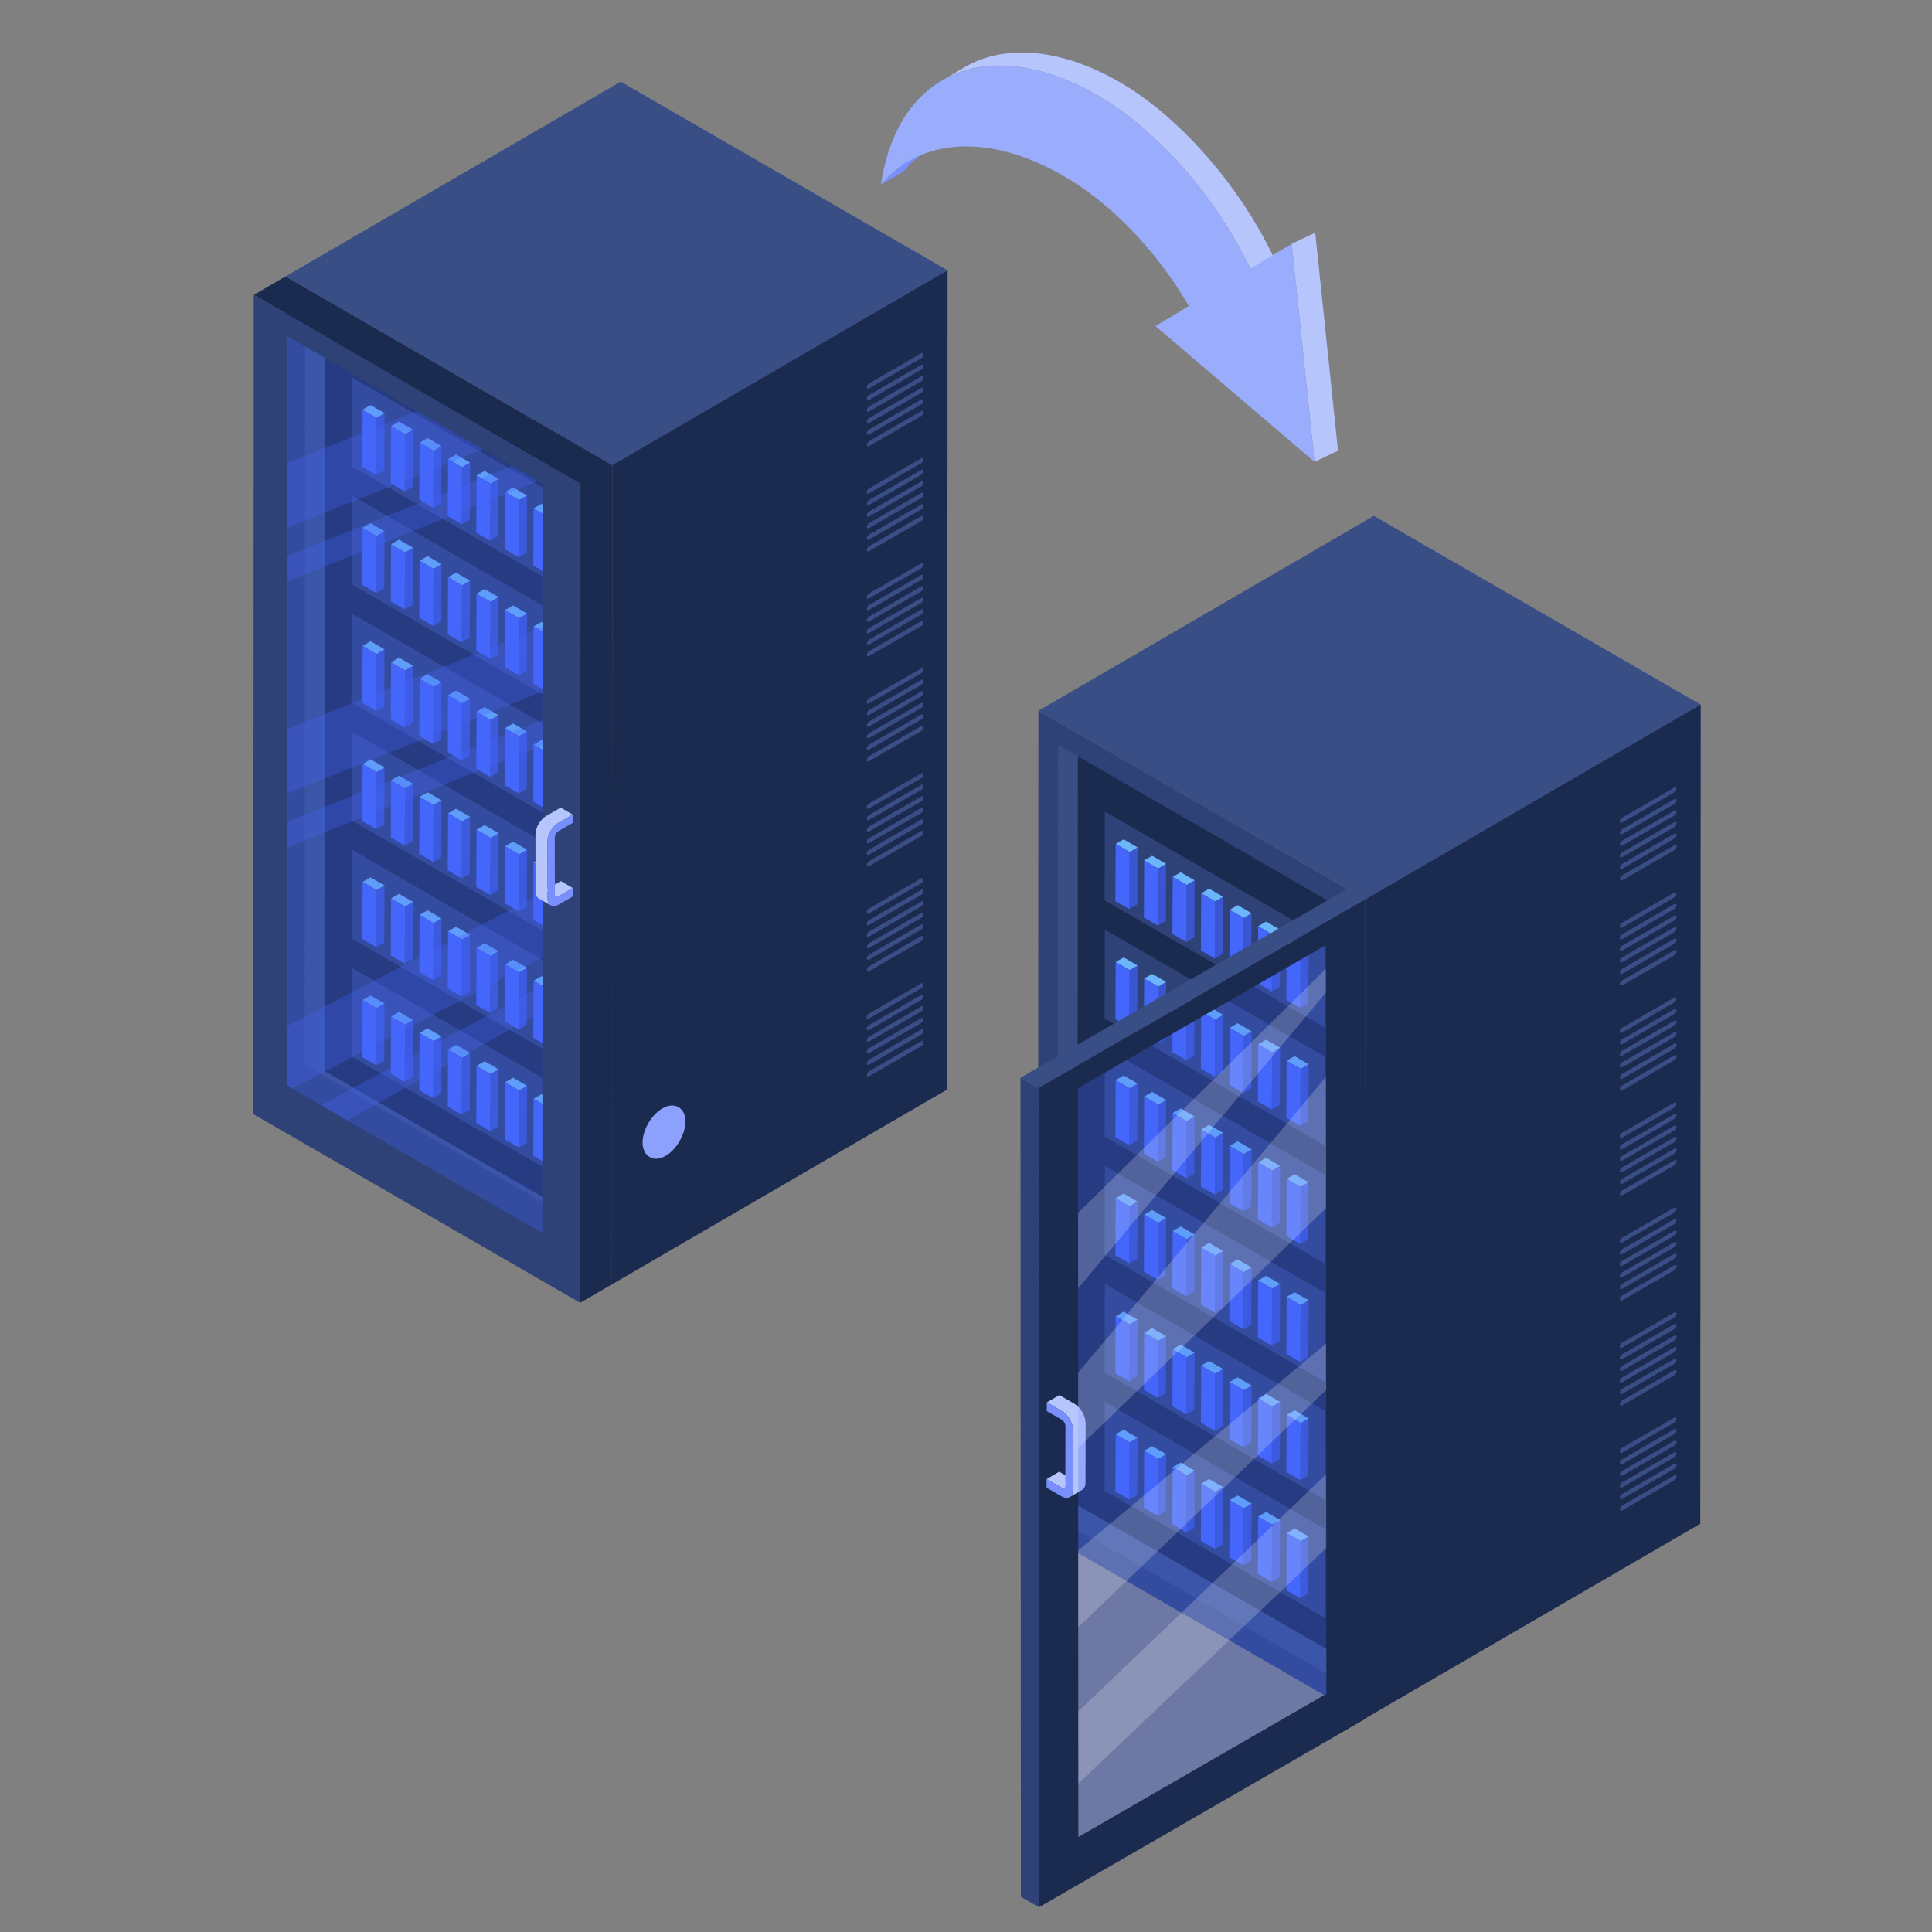 <?xml version="1.0" ?><svg id="Layer_1" style="enable-background:new 0 0 50 50;" version="1.1" viewBox="0 0 50 50" xml:space="preserve" xmlns="http://www.w3.org/2000/svg" xmlns:xlink="http://www.w3.org/1999/xlink"><rect x="0" y="0" width="50" height="50" fill="#808080" stroke="none"/><style type="text/css">
	.st0{fill:#B7C5FD;}
	.st1{fill:#9AADFD;}
	.st2{fill:#FFFFFF;}
	.st3{fill:#3955D1;}
	.st4{fill:#4466FB;}
	.st5{fill:#AABAFD;}
	.st6{fill:#798FFE;}
	.st7{fill:#6BB5FB;}
	.st8{enable-background:new    ;}
	.st9{fill:#1B2A4F;}
	.st10{fill:url(#);}
	.st11{fill:#384E85;}
	.st12{fill:#2E4277;}
	.st13{fill:#D9DDF6;}
	.st14{fill:#535D88;}
	.st15{fill:#2B3C67;}
	.st16{fill:#8FCCFF;}
	.st17{fill:#8CA1FD;}
	.st18{opacity:0.3;}
	.st19{opacity:0.3;fill:#4466FB;}
	.st20{opacity:0.2;}
</style><g><g><g><g><g class="st8"><g><path class="st6" d="M22.799,4.778l0.582-0.338c0.208-0.248,0.45-0.453,0.722-0.612L23.521,4.166        C23.248,4.324,23.007,4.53,22.799,4.778z"/><path class="st0" d="M28.985,2.129c-0.772-0.446-1.557-0.716-2.31-0.762        c-0.656-0.041-1.23,0.093-1.708,0.371l-0.582,0.338c0.479-0.278,1.052-0.412,1.708-0.371        c0.752,0.047,1.537,0.317,2.31,0.762c1.489,0.86,3.054,2.58,3.955,4.488l0.608-0.289        C32.065,4.759,30.474,2.989,28.985,2.129z"/><polygon class="st0" points="34.038,6.022 33.429,6.311 34.02,11.954 34.628,11.665       "/></g><g><path class="st1" d="M28.403,2.468c1.489,0.86,3.054,2.58,3.955,4.488l1.071-0.645l0.59,5.643        l-4.115-3.515l0.864-0.52c-0.849-1.452-2.027-2.664-3.235-3.362        c-0.77-0.445-1.554-0.715-2.304-0.761c-1.027-0.062-1.855,0.298-2.43,0.983        c0.283-1.952,1.47-3.185,3.295-3.072C26.845,1.752,27.631,2.022,28.403,2.468z"/></g></g></g></g></g><g><g><g><g><g><polygon class="st9" points="15.845,11.586 24.524,6.997 24.514,28.196 15.834,33.24       "/></g><g><polygon class="st11" points="7.385,7.157 16.064,2.113 24.524,6.997 15.845,12.041       "/></g><g><polygon class="st12" points="15.845,12.041 15.834,33.24 7.374,28.356 7.385,7.157       "/><g><polygon class="st11" points="8.406,8.338 7.896,8.043 7.886,28.06 15.323,32.354 15.323,31.716          8.397,27.716        "/><polygon class="st9" points="8.406,8.338 8.397,27.716 15.323,31.716 15.333,12.336        "/></g></g></g><g><polygon class="st12" points="14.81,13.061 14.803,15.358 9.097,12.064 9.104,9.767      "/><g><g><g><polygon class="st3" points="10.483,11.239 10.689,11.119 10.681,12.597 10.475,12.716         "/></g><g><polygon class="st7" points="10.121,11.03 10.328,10.91 10.689,11.119 10.483,11.239         "/></g><polygon class="st4" points="10.483,11.239 10.475,12.716 10.114,12.508 10.121,11.03        "/></g><g><g><polygon class="st3" points="11.22,11.665 11.427,11.545 11.419,13.022 11.213,13.142         "/></g><g><polygon class="st7" points="10.859,11.456 11.065,11.336 11.427,11.545 11.22,11.665         "/></g><polygon class="st4" points="11.22,11.665 11.213,13.142 10.851,12.933 10.859,11.456        "/></g><g><g><polygon class="st3" points="11.958,12.09 12.164,11.971 12.157,13.448 11.95,13.568         "/></g><g><polygon class="st7" points="11.596,11.882 11.803,11.762 12.164,11.971 11.958,12.09         "/></g><polygon class="st4" points="11.958,12.09 11.95,13.568 11.589,13.359 11.596,11.882        "/></g><g><g><polygon class="st3" points="12.695,12.516 12.902,12.396 12.894,13.874 12.688,13.994         "/></g><g><polygon class="st7" points="12.334,12.307 12.54,12.188 12.902,12.396 12.695,12.516         "/></g><polygon class="st4" points="12.695,12.516 12.688,13.994 12.326,13.785 12.334,12.307        "/></g><g><g><polygon class="st3" points="13.433,12.942 13.639,12.822 13.632,14.3 13.425,14.42         "/></g><g><polygon class="st7" points="13.071,12.733 13.278,12.613 13.639,12.822 13.433,12.942         "/></g><polygon class="st4" points="13.433,12.942 13.425,14.42 13.064,14.211 13.071,12.733        "/></g><g><g><polygon class="st3" points="14.17,13.368 14.377,13.248 14.369,14.726 14.163,14.845         "/></g><g><polygon class="st7" points="13.809,13.159 14.015,13.039 14.377,13.248 14.17,13.368         "/></g><polygon class="st4" points="14.17,13.368 14.163,14.845 13.801,14.637 13.809,13.159        "/></g><g><g><polygon class="st3" points="9.745,10.813 9.951,10.693 9.944,12.171 9.738,12.291         "/></g><g><polygon class="st7" points="9.384,10.604 9.59,10.484 9.951,10.693 9.745,10.813         "/></g><polygon class="st4" points="9.745,10.813 9.738,12.291 9.376,12.082 9.384,10.604        "/></g></g></g><g><polygon class="st12" points="14.81,16.117 14.803,18.413 9.097,15.119 9.104,12.822      "/><g><g><g><polygon class="st3" points="10.483,14.294 10.689,14.175 10.681,15.652 10.475,15.772         "/></g><g><polygon class="st7" points="10.121,14.086 10.328,13.966 10.689,14.175 10.483,14.294         "/></g><polygon class="st4" points="10.483,14.294 10.475,15.772 10.114,15.563 10.121,14.086        "/></g><g><g><polygon class="st3" points="11.22,14.72 11.427,14.6 11.419,16.078 11.213,16.198         "/></g><g><polygon class="st7" points="10.859,14.511 11.065,14.392 11.427,14.6 11.22,14.72         "/></g><polygon class="st4" points="11.22,14.72 11.213,16.198 10.851,15.989 10.859,14.511        "/></g><g><g><polygon class="st3" points="11.958,15.146 12.164,15.026 12.157,16.504 11.95,16.624         "/></g><g><polygon class="st7" points="11.596,14.937 11.803,14.817 12.164,15.026 11.958,15.146         "/></g><polygon class="st4" points="11.958,15.146 11.95,16.624 11.589,16.415 11.596,14.937        "/></g><g><g><polygon class="st3" points="12.695,15.572 12.902,15.452 12.894,16.93 12.688,17.049         "/></g><g><polygon class="st7" points="12.334,15.363 12.54,15.243 12.902,15.452 12.695,15.572         "/></g><polygon class="st4" points="12.695,15.572 12.688,17.049 12.326,16.841 12.334,15.363        "/></g><g><g><polygon class="st3" points="13.433,15.998 13.639,15.878 13.632,17.355 13.425,17.475         "/></g><g><polygon class="st7" points="13.071,15.789 13.278,15.669 13.639,15.878 13.433,15.998         "/></g><polygon class="st4" points="13.433,15.998 13.425,17.475 13.064,17.266 13.071,15.789        "/></g><g><g><polygon class="st3" points="14.17,16.423 14.377,16.304 14.369,17.781 14.163,17.901         "/></g><g><polygon class="st7" points="13.809,16.215 14.015,16.095 14.377,16.304 14.17,16.423         "/></g><polygon class="st4" points="14.17,16.423 14.163,17.901 13.801,17.692 13.809,16.215        "/></g><g><g><polygon class="st3" points="9.745,13.869 9.951,13.749 9.944,15.226 9.738,15.346         "/></g><g><polygon class="st7" points="9.384,13.66 9.59,13.54 9.951,13.749 9.745,13.869         "/></g><polygon class="st4" points="9.745,13.869 9.738,15.346 9.376,15.137 9.384,13.66        "/></g></g></g><g><polygon class="st12" points="14.81,19.172 14.803,21.469 9.097,18.175 9.104,15.878      "/><g><g><g><polygon class="st3" points="10.483,17.35 10.689,17.23 10.681,18.708 10.475,18.828         "/></g><g><polygon class="st7" points="10.121,17.141 10.328,17.021 10.689,17.23 10.483,17.35         "/></g><polygon class="st4" points="10.483,17.35 10.475,18.828 10.114,18.619 10.121,17.141        "/></g><g><g><polygon class="st3" points="11.22,17.776 11.427,17.656 11.419,19.134 11.213,19.253         "/></g><g><polygon class="st7" points="10.859,17.567 11.065,17.447 11.427,17.656 11.22,17.776         "/></g><polygon class="st4" points="11.22,17.776 11.213,19.253 10.851,19.045 10.859,17.567        "/></g><g><g><polygon class="st3" points="11.958,18.201 12.164,18.082 12.157,19.559 11.95,19.679         "/></g><g><polygon class="st7" points="11.596,17.993 11.803,17.873 12.164,18.082 11.958,18.201         "/></g><polygon class="st4" points="11.958,18.201 11.95,19.679 11.589,19.47 11.596,17.993        "/></g><g><g><polygon class="st3" points="12.695,18.627 12.902,18.508 12.894,19.985 12.688,20.105         "/></g><g><polygon class="st7" points="12.334,18.419 12.54,18.299 12.902,18.508 12.695,18.627         "/></g><polygon class="st4" points="12.695,18.627 12.688,20.105 12.326,19.896 12.334,18.419        "/></g><g><g><polygon class="st3" points="13.433,19.053 13.639,18.933 13.632,20.411 13.425,20.531         "/></g><g><polygon class="st7" points="13.071,18.844 13.278,18.725 13.639,18.933 13.433,19.053         "/></g><polygon class="st4" points="13.433,19.053 13.425,20.531 13.064,20.322 13.071,18.844        "/></g><g><g><polygon class="st3" points="14.17,19.479 14.377,19.359 14.369,20.837 14.163,20.957         "/></g><g><polygon class="st7" points="13.809,19.27 14.015,19.15 14.377,19.359 14.17,19.479         "/></g><polygon class="st4" points="14.17,19.479 14.163,20.957 13.801,20.748 13.809,19.27        "/></g><g><g><polygon class="st3" points="9.745,16.924 9.951,16.804 9.944,18.282 9.738,18.402         "/></g><g><polygon class="st7" points="9.384,16.715 9.59,16.596 9.951,16.804 9.745,16.924         "/></g><polygon class="st4" points="9.745,16.924 9.738,18.402 9.376,18.193 9.384,16.715        "/></g></g></g><g><polygon class="st12" points="14.81,22.228 14.803,24.525 9.097,21.23 9.104,18.933      "/><g><g><g><polygon class="st3" points="10.483,20.405 10.689,20.286 10.681,21.763 10.475,21.883         "/></g><g><polygon class="st7" points="10.121,20.197 10.328,20.077 10.689,20.286 10.483,20.405         "/></g><polygon class="st4" points="10.483,20.405 10.475,21.883 10.114,21.674 10.121,20.197        "/></g><g><g><polygon class="st3" points="11.22,20.831 11.427,20.711 11.419,22.189 11.213,22.309         "/></g><g><polygon class="st7" points="10.859,20.623 11.065,20.503 11.427,20.711 11.22,20.831         "/></g><polygon class="st4" points="11.22,20.831 11.213,22.309 10.851,22.1 10.859,20.623        "/></g><g><g><polygon class="st3" points="11.958,21.257 12.164,21.137 12.157,22.615 11.95,22.735         "/></g><g><polygon class="st7" points="11.596,21.048 11.803,20.929 12.164,21.137 11.958,21.257         "/></g><polygon class="st4" points="11.958,21.257 11.95,22.735 11.589,22.526 11.596,21.048        "/></g><g><g><polygon class="st3" points="12.695,21.683 12.902,21.563 12.894,23.041 12.688,23.16         "/></g><g><polygon class="st7" points="12.334,21.474 12.54,21.354 12.902,21.563 12.695,21.683         "/></g><polygon class="st4" points="12.695,21.683 12.688,23.16 12.326,22.952 12.334,21.474        "/></g><g><g><polygon class="st3" points="13.433,22.109 13.639,21.989 13.632,23.466 13.425,23.586         "/></g><g><polygon class="st7" points="13.071,21.9 13.278,21.78 13.639,21.989 13.433,22.109         "/></g><polygon class="st4" points="13.433,22.109 13.425,23.586 13.064,23.378 13.071,21.9        "/></g><g><g><polygon class="st3" points="14.17,22.534 14.377,22.415 14.369,23.892 14.163,24.012         "/></g><g><polygon class="st7" points="13.809,22.326 14.015,22.206 14.377,22.415 14.17,22.534         "/></g><polygon class="st4" points="14.17,22.534 14.163,24.012 13.801,23.803 13.809,22.326        "/></g><g><g><polygon class="st3" points="9.745,19.98 9.951,19.86 9.944,21.337 9.738,21.457         "/></g><g><polygon class="st7" points="9.384,19.771 9.59,19.651 9.951,19.86 9.745,19.98         "/></g><polygon class="st4" points="9.745,19.98 9.738,21.457 9.376,21.249 9.384,19.771        "/></g></g></g><g><polygon class="st12" points="14.81,25.283 14.803,27.58 9.097,24.286 9.104,21.989      "/><g><g><g><polygon class="st3" points="10.483,23.461 10.689,23.341 10.681,24.819 10.475,24.939         "/></g><g><polygon class="st7" points="10.121,23.252 10.328,23.133 10.689,23.341 10.483,23.461         "/></g><polygon class="st4" points="10.483,23.461 10.475,24.939 10.114,24.73 10.121,23.252        "/></g><g><g><polygon class="st3" points="11.22,23.887 11.427,23.767 11.419,25.245 11.213,25.364         "/></g><g><polygon class="st7" points="10.859,23.678 11.065,23.558 11.427,23.767 11.22,23.887         "/></g><polygon class="st4" points="11.22,23.887 11.213,25.364 10.851,25.156 10.859,23.678        "/></g><g><g><polygon class="st3" points="11.958,24.313 12.164,24.193 12.157,25.67 11.95,25.79         "/></g><g><polygon class="st7" points="11.596,24.104 11.803,23.984 12.164,24.193 11.958,24.313         "/></g><polygon class="st4" points="11.958,24.313 11.95,25.79 11.589,25.582 11.596,24.104        "/></g><g><g><polygon class="st3" points="12.695,24.738 12.902,24.619 12.894,26.096 12.688,26.216         "/></g><g><polygon class="st7" points="12.334,24.53 12.54,24.41 12.902,24.619 12.695,24.738         "/></g><polygon class="st4" points="12.695,24.738 12.688,26.216 12.326,26.007 12.334,24.53        "/></g><g><g><polygon class="st3" points="13.433,25.164 13.639,25.044 13.632,26.522 13.425,26.642         "/></g><g><polygon class="st7" points="13.071,24.956 13.278,24.836 13.639,25.044 13.433,25.164         "/></g><polygon class="st4" points="13.433,25.164 13.425,26.642 13.064,26.433 13.071,24.956        "/></g><g><g><polygon class="st3" points="14.17,25.59 14.377,25.47 14.369,26.948 14.163,27.068         "/></g><g><polygon class="st7" points="13.809,25.381 14.015,25.262 14.377,25.47 14.17,25.59         "/></g><polygon class="st4" points="14.17,25.59 14.163,27.068 13.801,26.859 13.809,25.381        "/></g><g><g><polygon class="st3" points="9.745,23.035 9.951,22.915 9.944,24.393 9.738,24.513         "/></g><g><polygon class="st7" points="9.384,22.826 9.59,22.707 9.951,22.915 9.745,23.035         "/></g><polygon class="st4" points="9.745,23.035 9.738,24.513 9.376,24.304 9.384,22.826        "/></g></g></g><g><polygon class="st12" points="14.81,28.339 14.803,30.636 9.097,27.341 9.104,25.044      "/><g><g><g><polygon class="st3" points="10.483,26.517 10.689,26.397 10.681,27.874 10.475,27.994         "/></g><g><polygon class="st7" points="10.121,26.308 10.328,26.188 10.689,26.397 10.483,26.517         "/></g><polygon class="st4" points="10.483,26.517 10.475,27.994 10.114,27.785 10.121,26.308        "/></g><g><g><polygon class="st3" points="11.22,26.942 11.427,26.823 11.419,28.3 11.213,28.42         "/></g><g><polygon class="st7" points="10.859,26.734 11.065,26.614 11.427,26.823 11.22,26.942         "/></g><polygon class="st4" points="11.22,26.942 11.213,28.42 10.851,28.211 10.859,26.734        "/></g><g><g><polygon class="st3" points="11.958,27.368 12.164,27.248 12.157,28.726 11.95,28.846         "/></g><g><polygon class="st7" points="11.596,27.159 11.803,27.04 12.164,27.248 11.958,27.368         "/></g><polygon class="st4" points="11.958,27.368 11.95,28.846 11.589,28.637 11.596,27.159        "/></g><g><g><polygon class="st3" points="12.695,27.794 12.902,27.674 12.894,29.152 12.688,29.272         "/></g><g><polygon class="st7" points="12.334,27.585 12.54,27.465 12.902,27.674 12.695,27.794         "/></g><polygon class="st4" points="12.695,27.794 12.688,29.272 12.326,29.063 12.334,27.585        "/></g><g><g><polygon class="st3" points="13.433,28.22 13.639,28.1 13.632,29.578 13.425,29.697         "/></g><g><polygon class="st7" points="13.071,28.011 13.278,27.891 13.639,28.1 13.433,28.22         "/></g><polygon class="st4" points="13.433,28.22 13.425,29.697 13.064,29.489 13.071,28.011        "/></g><g><g><polygon class="st3" points="14.17,28.646 14.377,28.526 14.369,30.003 14.163,30.123         "/></g><g><polygon class="st7" points="13.809,28.437 14.015,28.317 14.377,28.526 14.17,28.646         "/></g><polygon class="st4" points="14.17,28.646 14.163,30.123 13.801,29.915 13.809,28.437        "/></g><g><g><polygon class="st3" points="9.745,26.091 9.951,25.971 9.944,27.449 9.738,27.568         "/></g><g><polygon class="st7" points="9.384,25.882 9.59,25.762 9.951,25.971 9.745,26.091         "/></g><polygon class="st4" points="9.745,26.091 9.738,27.568 9.376,27.36 9.384,25.882        "/></g></g></g><path class="st11" d="M22.49,27.724c-0.03,0.018-0.056,0.061-0.056,0.096      c0,0.036,0.025,0.05,0.056,0.033l1.355-0.782c0.03-0.018,0.056-0.061,0.056-0.097      c-0-0.035-0.025-0.049-0.056-0.032L22.49,27.724z"/><path class="st11" d="M22.489,27.426c-0.03,0.018-0.056,0.061-0.056,0.097      c0,0.035,0.025,0.049,0.056,0.032l1.355-0.782c0.03-0.018,0.056-0.061,0.056-0.096      c-0-0.036-0.025-0.05-0.056-0.033L22.489,27.426z"/><path class="st11" d="M22.489,27.128c-0.03,0.018-0.056,0.06-0.056,0.096      c0,0.035,0.025,0.049,0.056,0.032l1.355-0.782c0.03-0.018,0.056-0.061,0.056-0.096      c-0-0.036-0.025-0.049-0.056-0.032L22.489,27.128z"/><path class="st11" d="M22.488,26.829c-0.03,0.018-0.056,0.06-0.056,0.096      c0,0.035,0.025,0.049,0.056,0.032l1.355-0.782c0.03-0.018,0.056-0.061,0.056-0.096      c-0-0.036-0.025-0.049-0.056-0.032L22.488,26.829z"/><path class="st11" d="M22.486,26.232c-0.03,0.018-0.056,0.06-0.056,0.096      c0,0.035,0.025,0.049,0.056,0.032l1.355-0.782c0.03-0.018,0.056-0.061,0.056-0.096      c-0-0.036-0.025-0.049-0.056-0.032L22.486,26.232z"/><path class="st11" d="M22.487,26.531c-0.03,0.018-0.056,0.06-0.056,0.096      c0,0.035,0.025,0.049,0.056,0.032l1.355-0.782c0.03-0.018,0.056-0.061,0.056-0.096      c-0-0.036-0.025-0.049-0.056-0.032L22.487,26.531z"/><path class="st11" d="M22.49,25.007c-0.03,0.018-0.056,0.061-0.056,0.096      c0,0.036,0.025,0.05,0.056,0.033l1.355-0.782c0.03-0.018,0.056-0.061,0.056-0.097      c-0-0.035-0.025-0.049-0.056-0.032L22.49,25.007z"/><path class="st11" d="M22.489,24.708c-0.03,0.018-0.056,0.061-0.056,0.097      c0,0.035,0.025,0.049,0.056,0.032l1.355-0.782c0.03-0.018,0.056-0.061,0.056-0.096      c-0-0.036-0.025-0.05-0.056-0.033L22.489,24.708z"/><path class="st11" d="M22.489,24.41c-0.03,0.018-0.056,0.06-0.056,0.096      c0,0.035,0.025,0.049,0.056,0.032l1.355-0.782c0.03-0.018,0.056-0.061,0.056-0.096      c-0-0.036-0.025-0.049-0.056-0.032L22.489,24.41z"/><path class="st11" d="M22.488,24.112c-0.03,0.018-0.056,0.06-0.056,0.096      c0,0.035,0.025,0.049,0.056,0.032l1.355-0.782c0.03-0.018,0.056-0.061,0.056-0.096      c-0-0.036-0.025-0.049-0.056-0.032L22.488,24.112z"/><path class="st11" d="M22.486,23.514c-0.03,0.018-0.056,0.06-0.056,0.096      c0,0.035,0.025,0.049,0.056,0.032l1.355-0.782c0.03-0.018,0.056-0.061,0.056-0.096      c-0-0.036-0.025-0.049-0.056-0.032L22.486,23.514z"/><path class="st11" d="M22.487,23.813c-0.03,0.018-0.056,0.06-0.056,0.096      c0,0.035,0.025,0.049,0.056,0.032l1.355-0.782c0.03-0.018,0.056-0.061,0.056-0.096      c-0-0.036-0.025-0.049-0.056-0.032L22.487,23.813z"/><path class="st11" d="M22.49,22.289c-0.03,0.018-0.056,0.061-0.056,0.096      c0,0.036,0.025,0.05,0.056,0.033l1.355-0.782c0.03-0.018,0.056-0.061,0.056-0.097      c-0-0.035-0.025-0.049-0.056-0.032L22.49,22.289z"/><path class="st11" d="M22.489,21.99c-0.03,0.018-0.056,0.061-0.056,0.097      c0,0.035,0.025,0.049,0.056,0.032l1.355-0.782c0.03-0.018,0.056-0.061,0.056-0.096      c-0-0.036-0.025-0.05-0.056-0.033L22.489,21.99z"/><path class="st11" d="M22.489,21.692c-0.03,0.018-0.056,0.06-0.056,0.096      c0,0.035,0.025,0.049,0.056,0.032l1.355-0.782c0.03-0.018,0.056-0.061,0.056-0.096      c-0-0.036-0.025-0.049-0.056-0.032L22.489,21.692z"/><path class="st11" d="M22.488,21.394c-0.03,0.018-0.056,0.06-0.056,0.096      c0,0.035,0.025,0.049,0.056,0.032l1.355-0.782c0.03-0.018,0.056-0.061,0.056-0.096      c-0-0.036-0.025-0.049-0.056-0.032L22.488,21.394z"/><path class="st11" d="M22.486,20.797c-0.03,0.018-0.056,0.06-0.056,0.096      c0,0.035,0.025,0.049,0.056,0.032l1.355-0.782c0.03-0.018,0.056-0.061,0.056-0.096      c-0-0.036-0.025-0.049-0.056-0.032L22.486,20.797z"/><path class="st11" d="M22.487,21.095c-0.03,0.018-0.056,0.06-0.056,0.096      c0,0.035,0.025,0.049,0.056,0.032l1.355-0.782c0.03-0.018,0.056-0.061,0.056-0.096      c-0-0.036-0.025-0.049-0.056-0.032L22.487,21.095z"/><path class="st11" d="M22.49,19.571c-0.03,0.018-0.056,0.061-0.056,0.096      c0,0.036,0.025,0.05,0.056,0.033l1.355-0.782c0.03-0.018,0.056-0.061,0.056-0.097      c-0-0.035-0.025-0.049-0.056-0.032L22.49,19.571z"/><path class="st11" d="M22.489,19.273c-0.03,0.018-0.056,0.061-0.056,0.097      c0,0.035,0.025,0.049,0.056,0.032l1.355-0.782c0.03-0.018,0.056-0.061,0.056-0.096      c-0-0.036-0.025-0.05-0.056-0.033L22.489,19.273z"/><path class="st11" d="M22.489,18.975c-0.03,0.018-0.056,0.06-0.056,0.096      c0,0.035,0.025,0.049,0.056,0.032l1.355-0.782c0.03-0.018,0.056-0.061,0.056-0.096      c-0-0.036-0.025-0.049-0.056-0.032L22.489,18.975z"/><path class="st11" d="M22.488,18.676c-0.03,0.018-0.056,0.06-0.056,0.096      c0,0.035,0.025,0.049,0.056,0.032l1.355-0.782c0.03-0.018,0.056-0.061,0.056-0.096      c-0-0.036-0.025-0.049-0.056-0.032L22.488,18.676z"/><path class="st11" d="M22.486,18.079c-0.03,0.018-0.056,0.06-0.056,0.096      c0,0.035,0.025,0.049,0.056,0.032l1.355-0.782c0.03-0.018,0.056-0.061,0.056-0.096      c-0-0.036-0.025-0.049-0.056-0.032L22.486,18.079z"/><path class="st11" d="M22.487,18.378c-0.03,0.018-0.056,0.06-0.056,0.096      c0,0.035,0.025,0.049,0.056,0.032l1.355-0.782c0.03-0.018,0.056-0.061,0.056-0.096      c-0-0.036-0.025-0.049-0.056-0.032L22.487,18.378z"/><path class="st11" d="M22.49,16.853c-0.03,0.018-0.056,0.061-0.056,0.096      c0,0.036,0.025,0.05,0.056,0.033l1.355-0.782c0.03-0.018,0.056-0.061,0.056-0.097      c-0-0.035-0.025-0.049-0.056-0.032L22.49,16.853z"/><path class="st11" d="M22.489,16.555c-0.03,0.018-0.056,0.061-0.056,0.097      c0,0.035,0.025,0.049,0.056,0.032l1.355-0.782c0.03-0.018,0.056-0.061,0.056-0.096      c-0-0.036-0.025-0.05-0.056-0.033L22.489,16.555z"/><path class="st11" d="M22.489,16.257c-0.03,0.018-0.056,0.06-0.056,0.096      c0,0.035,0.025,0.049,0.056,0.032l1.355-0.782c0.03-0.018,0.056-0.061,0.056-0.096      c-0-0.036-0.025-0.049-0.056-0.032L22.489,16.257z"/><path class="st11" d="M22.488,15.958c-0.03,0.018-0.056,0.06-0.056,0.096      c0,0.035,0.025,0.049,0.056,0.032l1.355-0.782c0.03-0.018,0.056-0.061,0.056-0.096      c-0-0.036-0.025-0.049-0.056-0.032L22.488,15.958z"/><path class="st11" d="M22.486,15.361c-0.03,0.018-0.056,0.06-0.056,0.096      c0,0.035,0.025,0.049,0.056,0.032l1.355-0.782c0.03-0.018,0.056-0.061,0.056-0.096      c-0-0.036-0.025-0.049-0.056-0.032L22.486,15.361z"/><path class="st11" d="M22.487,15.66c-0.03,0.018-0.056,0.06-0.056,0.096      c0,0.035,0.025,0.049,0.056,0.032l1.355-0.782c0.03-0.018,0.056-0.061,0.056-0.096      c-0-0.036-0.025-0.049-0.056-0.032L22.487,15.66z"/><path class="st11" d="M22.49,14.136c-0.03,0.018-0.056,0.061-0.056,0.096      c0,0.036,0.025,0.05,0.056,0.033l1.355-0.782c0.03-0.018,0.056-0.061,0.056-0.097      c-0-0.035-0.025-0.049-0.056-0.032L22.49,14.136z"/><path class="st11" d="M22.489,13.837c-0.03,0.018-0.056,0.061-0.056,0.097      c0,0.035,0.025,0.049,0.056,0.032l1.355-0.782c0.03-0.018,0.056-0.061,0.056-0.096      c-0-0.036-0.025-0.05-0.056-0.033L22.489,13.837z"/><path class="st11" d="M22.489,13.539c-0.03,0.018-0.056,0.06-0.056,0.096      c0,0.035,0.025,0.049,0.056,0.032l1.355-0.782c0.03-0.018,0.056-0.061,0.056-0.096      c-0-0.036-0.025-0.049-0.056-0.032L22.489,13.539z"/><path class="st11" d="M22.488,13.241c-0.03,0.018-0.056,0.06-0.056,0.096      c0,0.035,0.025,0.049,0.056,0.032l1.355-0.782c0.03-0.018,0.056-0.061,0.056-0.096      c-0-0.036-0.025-0.049-0.056-0.032L22.488,13.241z"/><path class="st11" d="M22.486,12.643c-0.03,0.018-0.056,0.06-0.056,0.096      c0,0.035,0.025,0.049,0.056,0.032l1.355-0.782c0.03-0.018,0.056-0.061,0.056-0.096      c-0-0.036-0.025-0.049-0.056-0.032L22.486,12.643z"/><path class="st11" d="M22.487,12.942c-0.03,0.018-0.056,0.06-0.056,0.096      c0,0.035,0.025,0.049,0.056,0.032l1.355-0.782c0.03-0.018,0.056-0.061,0.056-0.096      c-0-0.036-0.025-0.049-0.056-0.032L22.487,12.942z"/><path class="st11" d="M22.49,11.418c-0.03,0.018-0.056,0.061-0.056,0.096      c0,0.036,0.025,0.05,0.056,0.033l1.355-0.782c0.03-0.018,0.056-0.061,0.056-0.097      c-0-0.035-0.025-0.049-0.056-0.032L22.49,11.418z"/><path class="st11" d="M22.489,11.119c-0.03,0.018-0.056,0.061-0.056,0.097      c0,0.035,0.025,0.049,0.056,0.032l1.355-0.782c0.03-0.018,0.056-0.061,0.056-0.096      c-0-0.036-0.025-0.05-0.056-0.033L22.489,11.119z"/><path class="st11" d="M22.489,10.821c-0.03,0.018-0.056,0.06-0.056,0.096      c0,0.035,0.025,0.049,0.056,0.032l1.355-0.782c0.03-0.018,0.056-0.061,0.056-0.096      c-0-0.036-0.025-0.049-0.056-0.032L22.489,10.821z"/><path class="st11" d="M22.488,10.523c-0.03,0.018-0.056,0.06-0.056,0.096      c0,0.035,0.025,0.049,0.056,0.032l1.355-0.782c0.03-0.018,0.056-0.061,0.056-0.096      c-0-0.036-0.025-0.049-0.056-0.032L22.488,10.523z"/><path class="st11" d="M22.486,9.926c-0.03,0.018-0.056,0.06-0.056,0.096      c0,0.035,0.025,0.049,0.056,0.032l1.355-0.782c0.03-0.018,0.056-0.061,0.056-0.096      c-0-0.036-0.025-0.049-0.056-0.032L22.486,9.926z"/><path class="st11" d="M22.487,10.224c-0.03,0.018-0.056,0.06-0.056,0.096      c0,0.035,0.025,0.049,0.056,0.032l1.355-0.782c0.03-0.018,0.056-0.061,0.056-0.096      c-0-0.036-0.025-0.049-0.056-0.032L22.487,10.224z"/><g><g><g><g><g><g><g><g><g><g><polygon class="st9" points="15.026,12.517 15.845,12.041 15.834,33.24 15.015,33.716                               "/></g><g><polygon class="st9" points="6.566,7.633 7.385,7.157 15.845,12.041 15.026,12.517               "/></g><path class="st12" d="M6.568,7.635L6.556,28.833l8.457,4.882l0.012-21.198L6.568,7.635z                M14.036,31.107l-6.605-3.813L7.437,8.705l6.611,3.813L14.036,31.107z"/></g></g><polygon class="st19" points="7.439,8.704 7.43,28.095 14.035,31.909 14.045,12.517            "/></g></g></g></g></g></g><g><polygon class="st19" points="8.986,28.994 14.038,26.174 14.038,25.515 8.311,28.604       "/><polygon class="st19" points="7.43,28.095 7.561,28.171 14.039,24.781 14.039,23.113 7.431,26.554               "/><polygon class="st19" points="14.042,18.629 7.433,21.269 7.433,21.929 14.041,19.288       "/><polygon class="st19" points="14.043,16.227 7.434,18.867 7.434,20.536 14.042,17.896       "/><polygon class="st19" points="13.252,12.06 7.437,14.383 7.436,15.043 13.927,12.449       "/><polygon class="st19" points="10.794,10.641 7.438,11.981 7.437,13.65 12.502,11.626       "/></g></g><g><g><g class="st8"><g><path class="st0" d="M14.824,22.983l-0.371,0.214c-0.026,0.016-0.049,0.017-0.067,0.007          l-0.216-0.125l0.001,0.174c0.001,0.088,0.032,0.151,0.083,0.181l-0.311-0.181          c-0.05-0.03-0.082-0.092-0.082-0.181l-0.003-1.471c-0.001-0.179,0.125-0.397,0.281-0.486          l0.371-0.214l0.311,0.18l-0.371,0.214c-0.156,0.09-0.281,0.308-0.281,0.487l0.002,1.219          l0.343-0.199L14.824,22.983z"/></g></g></g><g><path class="st6" d="M14.82,21.081l0.001,0.216l-0.371,0.214c-0.052,0.03-0.093,0.103-0.093,0.162        l0.003,1.471c0,0.06,0.042,0.083,0.094,0.053l0.371-0.214l0.001,0.216l-0.371,0.214        c-0.155,0.09-0.282,0.017-0.283-0.161l-0.003-1.471c-0.001-0.179,0.125-0.396,0.281-0.486        L14.82,21.081z"/></g></g></g><g><g><g><g><g><g><g><polygon class="st9" points="35.335,22.598 44.014,18.235 44.003,39.434 35.324,44.478           "/></g><g><polygon class="st11" points="26.874,18.394 35.554,13.35 44.014,18.235 35.335,23.279           "/></g><g><polygon class="st12" points="35.335,23.279 35.324,44.478 26.864,39.593 26.874,18.394           "/><g><polygon class="st11" points="27.896,19.575 27.385,19.28 27.375,39.298 34.813,43.592              34.813,42.953 27.887,38.954            "/><polygon class="st9" points="27.896,19.575 27.887,38.954 34.813,42.953 34.823,23.574            "/></g></g></g><g><polygon class="st12" points="34.3,24.298 34.293,26.595 28.587,23.301 28.594,21.004          "/><g><g><g><polygon class="st3" points="29.973,22.476 30.179,22.356 30.171,23.834 29.965,23.954             "/></g><g><polygon class="st7" points="29.611,22.268 29.817,22.148 30.179,22.356 29.973,22.476             "/></g><polygon class="st4" points="29.973,22.476 29.965,23.954 29.604,23.745 29.611,22.268            "/></g><g><g><polygon class="st3" points="30.71,22.902 30.916,22.782 30.909,24.26 30.703,24.38             "/></g><g><polygon class="st7" points="30.349,22.693 30.555,22.574 30.916,22.782 30.71,22.902             "/></g><polygon class="st4" points="30.71,22.902 30.703,24.38 30.341,24.171 30.349,22.693            "/></g><g><g><polygon class="st3" points="31.448,23.328 31.654,23.208 31.646,24.686 31.44,24.806             "/></g><g><polygon class="st7" points="31.086,23.119 31.292,22.999 31.654,23.208 31.448,23.328             "/></g><polygon class="st4" points="31.448,23.328 31.44,24.806 31.079,24.597 31.086,23.119            "/></g><g><g><polygon class="st3" points="32.185,23.754 32.391,23.634 32.384,25.112 32.178,25.231             "/></g><g><polygon class="st7" points="31.824,23.545 32.03,23.425 32.391,23.634 32.185,23.754             "/></g><polygon class="st4" points="32.185,23.754 32.178,25.231 31.816,25.023 31.824,23.545            "/></g><g><g><polygon class="st3" points="32.923,24.18 33.129,24.06 33.121,25.537 32.915,25.657             "/></g><g><polygon class="st7" points="32.561,23.971 32.767,23.851 33.129,24.06 32.923,24.18             "/></g><polygon class="st4" points="32.923,24.18 32.915,25.657 32.554,25.448 32.561,23.971            "/></g><g><g><polygon class="st3" points="33.66,24.605 33.866,24.486 33.859,25.963 33.653,26.083             "/></g><g><polygon class="st7" points="33.299,24.397 33.505,24.277 33.866,24.486 33.66,24.605             "/></g><polygon class="st4" points="33.66,24.605 33.653,26.083 33.291,25.874 33.299,24.397            "/></g><g><g><polygon class="st3" points="29.235,22.05 29.441,21.931 29.434,23.408 29.227,23.528             "/></g><g><polygon class="st7" points="28.874,21.842 29.08,21.722 29.441,21.931 29.235,22.05             "/></g><polygon class="st4" points="29.235,22.05 29.227,23.528 28.866,23.319 28.874,21.842            "/></g></g></g><g><polygon class="st12" points="34.3,27.354 34.293,29.651 28.587,26.357 28.594,24.06          "/><g><g><g><polygon class="st3" points="29.973,25.532 30.179,25.412 30.171,26.89 29.965,27.01             "/></g><g><polygon class="st7" points="29.611,25.323 29.817,25.203 30.179,25.412 29.973,25.532             "/></g><polygon class="st4" points="29.973,25.532 29.965,27.01 29.604,26.801 29.611,25.323            "/></g><g><g><polygon class="st3" points="30.71,25.958 30.916,25.838 30.909,27.316 30.703,27.435             "/></g><g><polygon class="st7" points="30.349,25.749 30.555,25.629 30.916,25.838 30.71,25.958             "/></g><polygon class="st4" points="30.71,25.958 30.703,27.435 30.341,27.227 30.349,25.749            "/></g><g><g><polygon class="st3" points="31.448,26.384 31.654,26.264 31.646,27.741 31.44,27.861             "/></g><g><polygon class="st7" points="31.086,26.175 31.292,26.055 31.654,26.264 31.448,26.384             "/></g><polygon class="st4" points="31.448,26.384 31.44,27.861 31.079,27.652 31.086,26.175            "/></g><g><g><polygon class="st3" points="32.185,26.809 32.391,26.69 32.384,28.167 32.178,28.287             "/></g><g><polygon class="st7" points="31.824,26.601 32.03,26.481 32.391,26.69 32.185,26.809             "/></g><polygon class="st4" points="32.185,26.809 32.178,28.287 31.816,28.078 31.824,26.601            "/></g><g><g><polygon class="st3" points="32.923,27.235 33.129,27.115 33.121,28.593 32.915,28.713             "/></g><g><polygon class="st7" points="32.561,27.026 32.767,26.907 33.129,27.115 32.923,27.235             "/></g><polygon class="st4" points="32.923,27.235 32.915,28.713 32.554,28.504 32.561,27.026            "/></g><g><g><polygon class="st3" points="33.66,27.661 33.866,27.541 33.859,29.019 33.653,29.139             "/></g><g><polygon class="st7" points="33.299,27.452 33.505,27.332 33.866,27.541 33.66,27.661             "/></g><polygon class="st4" points="33.66,27.661 33.653,29.139 33.291,28.93 33.299,27.452            "/></g><g><g><polygon class="st3" points="29.235,25.106 29.441,24.986 29.434,26.464 29.227,26.584             "/></g><g><polygon class="st7" points="28.874,24.897 29.08,24.778 29.441,24.986 29.235,25.106             "/></g><polygon class="st4" points="29.235,25.106 29.227,26.584 28.866,26.375 28.874,24.897            "/></g></g></g><g><polygon class="st12" points="34.3,30.41 34.293,32.707 28.587,29.412 28.594,27.115          "/><g><g><g><polygon class="st3" points="29.973,28.587 30.179,28.468 30.171,29.945 29.965,30.065             "/></g><g><polygon class="st7" points="29.611,28.379 29.817,28.259 30.179,28.468 29.973,28.587             "/></g><polygon class="st4" points="29.973,28.587 29.965,30.065 29.604,29.856 29.611,28.379            "/></g><g><g><polygon class="st3" points="30.71,29.013 30.916,28.893 30.909,30.371 30.703,30.491             "/></g><g><polygon class="st7" points="30.349,28.805 30.555,28.685 30.916,28.893 30.71,29.013             "/></g><polygon class="st4" points="30.71,29.013 30.703,30.491 30.341,30.282 30.349,28.805            "/></g><g><g><polygon class="st3" points="31.448,29.439 31.654,29.319 31.646,30.797 31.44,30.917             "/></g><g><polygon class="st7" points="31.086,29.23 31.292,29.111 31.654,29.319 31.448,29.439             "/></g><polygon class="st4" points="31.448,29.439 31.44,30.917 31.079,30.708 31.086,29.23            "/></g><g><g><polygon class="st3" points="32.185,29.865 32.391,29.745 32.384,31.223 32.178,31.343             "/></g><g><polygon class="st7" points="31.824,29.656 32.03,29.536 32.391,29.745 32.185,29.865             "/></g><polygon class="st4" points="32.185,29.865 32.178,31.343 31.816,31.134 31.824,29.656            "/></g><g><g><polygon class="st3" points="32.923,30.291 33.129,30.171 33.121,31.649 32.915,31.768             "/></g><g><polygon class="st7" points="32.561,30.082 32.767,29.962 33.129,30.171 32.923,30.291             "/></g><polygon class="st4" points="32.923,30.291 32.915,31.768 32.554,31.56 32.561,30.082            "/></g><g><g><polygon class="st3" points="33.66,30.717 33.866,30.597 33.859,32.074 33.653,32.194             "/></g><g><polygon class="st7" points="33.299,30.508 33.505,30.388 33.866,30.597 33.66,30.717             "/></g><polygon class="st4" points="33.66,30.717 33.653,32.194 33.291,31.985 33.299,30.508            "/></g><g><g><polygon class="st3" points="29.235,28.162 29.441,28.042 29.434,29.519 29.227,29.639             "/></g><g><polygon class="st7" points="28.874,27.953 29.08,27.833 29.441,28.042 29.235,28.162             "/></g><polygon class="st4" points="29.235,28.162 29.227,29.639 28.866,29.431 28.874,27.953            "/></g></g></g><g><polygon class="st12" points="34.3,33.465 34.293,35.762 28.587,32.468 28.594,30.171          "/><g><g><g><polygon class="st3" points="29.973,31.643 30.179,31.523 30.171,33.001 29.965,33.121             "/></g><g><polygon class="st7" points="29.611,31.434 29.817,31.315 30.179,31.523 29.973,31.643             "/></g><polygon class="st4" points="29.973,31.643 29.965,33.121 29.604,32.912 29.611,31.434            "/></g><g><g><polygon class="st3" points="30.71,32.069 30.916,31.949 30.909,33.427 30.703,33.547             "/></g><g><polygon class="st7" points="30.349,31.86 30.555,31.74 30.916,31.949 30.71,32.069             "/></g><polygon class="st4" points="30.71,32.069 30.703,33.547 30.341,33.338 30.349,31.86            "/></g><g><g><polygon class="st3" points="31.448,32.495 31.654,32.375 31.646,33.853 31.44,33.972             "/></g><g><polygon class="st7" points="31.086,32.286 31.292,32.166 31.654,32.375 31.448,32.495             "/></g><polygon class="st4" points="31.448,32.495 31.44,33.972 31.079,33.764 31.086,32.286            "/></g><g><g><polygon class="st3" points="32.185,32.92 32.391,32.801 32.384,34.278 32.178,34.398             "/></g><g><polygon class="st7" points="31.824,32.712 32.03,32.592 32.391,32.801 32.185,32.92             "/></g><polygon class="st4" points="32.185,32.92 32.178,34.398 31.816,34.189 31.824,32.712            "/></g><g><g><polygon class="st3" points="32.923,33.346 33.129,33.227 33.121,34.704 32.915,34.824             "/></g><g><polygon class="st7" points="32.561,33.138 32.767,33.018 33.129,33.227 32.923,33.346             "/></g><polygon class="st4" points="32.923,33.346 32.915,34.824 32.554,34.615 32.561,33.138            "/></g><g><g><polygon class="st3" points="33.66,33.772 33.866,33.652 33.859,35.13 33.653,35.25             "/></g><g><polygon class="st7" points="33.299,33.563 33.505,33.444 33.866,33.652 33.66,33.772             "/></g><polygon class="st4" points="33.66,33.772 33.653,35.25 33.291,35.041 33.299,33.563            "/></g><g><g><polygon class="st3" points="29.235,31.217 29.441,31.097 29.434,32.575 29.227,32.695             "/></g><g><polygon class="st7" points="28.874,31.009 29.08,30.889 29.441,31.097 29.235,31.217             "/></g><polygon class="st4" points="29.235,31.217 29.227,32.695 28.866,32.486 28.874,31.009            "/></g></g></g><g><polygon class="st12" points="34.3,36.521 34.293,38.818 28.587,35.523 28.594,33.227          "/><g><g><g><polygon class="st3" points="29.973,34.699 30.179,34.579 30.171,36.056 29.965,36.176             "/></g><g><polygon class="st7" points="29.611,34.49 29.817,34.37 30.179,34.579 29.973,34.699             "/></g><polygon class="st4" points="29.973,34.699 29.965,36.176 29.604,35.968 29.611,34.49            "/></g><g><g><polygon class="st3" points="30.71,35.124 30.916,35.005 30.909,36.482 30.703,36.602             "/></g><g><polygon class="st7" points="30.349,34.916 30.555,34.796 30.916,35.005 30.71,35.124             "/></g><polygon class="st4" points="30.71,35.124 30.703,36.602 30.341,36.393 30.349,34.916            "/></g><g><g><polygon class="st3" points="31.448,35.55 31.654,35.43 31.646,36.908 31.44,37.028             "/></g><g><polygon class="st7" points="31.086,35.342 31.292,35.222 31.654,35.43 31.448,35.55             "/></g><polygon class="st4" points="31.448,35.55 31.44,37.028 31.079,36.819 31.086,35.342            "/></g><g><g><polygon class="st3" points="32.185,35.976 32.391,35.856 32.384,37.334 32.178,37.454             "/></g><g><polygon class="st7" points="31.824,35.767 32.03,35.648 32.391,35.856 32.185,35.976             "/></g><polygon class="st4" points="32.185,35.976 32.178,37.454 31.816,37.245 31.824,35.767            "/></g><g><g><polygon class="st3" points="32.923,36.402 33.129,36.282 33.121,37.76 32.915,37.88             "/></g><g><polygon class="st7" points="32.561,36.193 32.767,36.073 33.129,36.282 32.923,36.402             "/></g><polygon class="st4" points="32.923,36.402 32.915,37.88 32.554,37.671 32.561,36.193            "/></g><g><g><polygon class="st3" points="33.66,36.828 33.866,36.708 33.859,38.186 33.653,38.305             "/></g><g><polygon class="st7" points="33.299,36.619 33.505,36.499 33.866,36.708 33.66,36.828             "/></g><polygon class="st4" points="33.66,36.828 33.653,38.305 33.291,38.097 33.299,36.619            "/></g><g><g><polygon class="st3" points="29.235,34.273 29.441,34.153 29.434,35.631 29.227,35.75             "/></g><g><polygon class="st7" points="28.874,34.064 29.08,33.944 29.441,34.153 29.235,34.273             "/></g><polygon class="st4" points="29.235,34.273 29.227,35.75 28.866,35.542 28.874,34.064            "/></g></g></g><g><polygon class="st12" points="34.3,39.576 34.293,41.873 28.587,38.579 28.594,36.282          "/><g><g><g><polygon class="st3" points="29.973,37.754 30.179,37.634 30.171,39.112 29.965,39.232             "/></g><g><polygon class="st7" points="29.611,37.546 29.817,37.426 30.179,37.634 29.973,37.754             "/></g><polygon class="st4" points="29.973,37.754 29.965,39.232 29.604,39.023 29.611,37.546            "/></g><g><g><polygon class="st3" points="30.71,38.18 30.916,38.06 30.909,39.538 30.703,39.658             "/></g><g><polygon class="st7" points="30.349,37.971 30.555,37.852 30.916,38.06 30.71,38.18             "/></g><polygon class="st4" points="30.71,38.18 30.703,39.658 30.341,39.449 30.349,37.971            "/></g><g><g><polygon class="st3" points="31.448,38.606 31.654,38.486 31.646,39.964 31.44,40.084             "/></g><g><polygon class="st7" points="31.086,38.397 31.292,38.277 31.654,38.486 31.448,38.606             "/></g><polygon class="st4" points="31.448,38.606 31.44,40.084 31.079,39.875 31.086,38.397            "/></g><g><g><polygon class="st3" points="32.185,39.032 32.391,38.912 32.384,40.389 32.178,40.509             "/></g><g><polygon class="st7" points="31.824,38.823 32.03,38.703 32.391,38.912 32.185,39.032             "/></g><polygon class="st4" points="32.185,39.032 32.178,40.509 31.816,40.301 31.824,38.823            "/></g><g><g><polygon class="st3" points="32.923,39.457 33.129,39.338 33.121,40.815 32.915,40.935             "/></g><g><polygon class="st7" points="32.561,39.249 32.767,39.129 33.129,39.338 32.923,39.457             "/></g><polygon class="st4" points="32.923,39.457 32.915,40.935 32.554,40.726 32.561,39.249            "/></g><g><g><polygon class="st3" points="33.66,39.883 33.866,39.763 33.859,41.241 33.653,41.361             "/></g><g><polygon class="st7" points="33.299,39.675 33.505,39.555 33.866,39.763 33.66,39.883             "/></g><polygon class="st4" points="33.66,39.883 33.653,41.361 33.291,41.152 33.299,39.675            "/></g><g><g><polygon class="st3" points="29.235,37.328 29.441,37.209 29.434,38.686 29.227,38.806             "/></g><g><polygon class="st7" points="28.874,37.12 29.08,37 29.441,37.209 29.235,37.328             "/></g><polygon class="st4" points="29.235,37.328 29.227,38.806 28.866,38.597 28.874,37.12            "/></g></g></g></g></g></g><g><g><g><path class="st11" d="M41.98,38.962c-0.03,0.018-0.056,0.061-0.056,0.096          c0,0.036,0.025,0.05,0.056,0.033l1.355-0.782c0.03-0.018,0.056-0.061,0.056-0.097          c-0-0.035-0.025-0.049-0.056-0.032L41.98,38.962z"/></g><g><path class="st11" d="M41.979,38.663c-0.03,0.018-0.056,0.061-0.056,0.097          c0,0.035,0.025,0.049,0.056,0.032l1.355-0.782c0.03-0.018,0.056-0.061,0.056-0.096          c-0-0.036-0.025-0.05-0.056-0.033L41.979,38.663z"/></g><g><path class="st11" d="M41.978,38.366c-0.03,0.018-0.056,0.06-0.056,0.096          c0,0.035,0.025,0.049,0.056,0.032l1.355-0.782c0.03-0.018,0.056-0.061,0.056-0.096          c-0-0.036-0.025-0.049-0.056-0.032L41.978,38.366z"/></g><g><path class="st11" d="M41.978,38.067c-0.03,0.018-0.056,0.06-0.056,0.096          c0,0.035,0.025,0.049,0.056,0.032l1.355-0.782c0.03-0.018,0.056-0.061,0.056-0.096          c-0-0.036-0.025-0.049-0.056-0.032L41.978,38.067z"/></g><g><path class="st11" d="M41.976,37.47c-0.03,0.018-0.056,0.06-0.056,0.096          c0,0.035,0.025,0.049,0.056,0.032l1.355-0.782c0.03-0.018,0.056-0.061,0.056-0.096          c-0-0.036-0.025-0.049-0.056-0.032L41.976,37.47z"/></g><g><path class="st11" d="M41.977,37.768c-0.03,0.018-0.056,0.06-0.056,0.096          c0,0.035,0.025,0.049,0.056,0.032l1.355-0.782c0.03-0.018,0.056-0.061,0.056-0.096          c-0-0.036-0.025-0.049-0.056-0.032L41.977,37.768z"/></g></g><g><g><path class="st11" d="M41.98,36.244c-0.03,0.018-0.056,0.061-0.056,0.096          c0,0.036,0.025,0.05,0.056,0.033l1.355-0.782c0.03-0.018,0.056-0.061,0.056-0.097          c-0-0.035-0.025-0.049-0.056-0.032L41.98,36.244z"/></g><g><path class="st11" d="M41.979,35.946c-0.03,0.018-0.056,0.061-0.056,0.097          c0,0.035,0.025,0.049,0.056,0.032l1.355-0.782c0.03-0.018,0.056-0.061,0.056-0.096          c-0-0.036-0.025-0.05-0.056-0.033L41.979,35.946z"/></g><g><path class="st11" d="M41.978,35.648c-0.03,0.018-0.056,0.06-0.056,0.096          c0,0.035,0.025,0.049,0.056,0.032l1.355-0.782c0.03-0.018,0.056-0.061,0.056-0.096          c-0-0.036-0.025-0.049-0.056-0.032L41.978,35.648z"/></g><g><path class="st11" d="M41.978,35.349c-0.03,0.018-0.056,0.06-0.056,0.096          c0,0.035,0.025,0.049,0.056,0.032l1.355-0.782c0.03-0.018,0.056-0.061,0.056-0.096          c-0-0.036-0.025-0.049-0.056-0.032L41.978,35.349z"/></g><g><path class="st11" d="M41.976,34.752c-0.03,0.018-0.056,0.06-0.056,0.096          c0,0.035,0.025,0.049,0.056,0.032l1.355-0.782c0.03-0.018,0.056-0.061,0.056-0.096          c-0-0.036-0.025-0.049-0.056-0.032L41.976,34.752z"/></g><g><path class="st11" d="M41.977,35.051c-0.03,0.018-0.056,0.06-0.056,0.096          c0,0.035,0.025,0.049,0.056,0.032l1.355-0.782c0.03-0.018,0.056-0.061,0.056-0.096          c-0-0.036-0.025-0.049-0.056-0.032L41.977,35.051z"/></g></g><g><g><path class="st11" d="M41.98,33.526c-0.03,0.018-0.056,0.061-0.056,0.096          c0,0.036,0.025,0.05,0.056,0.033l1.355-0.782c0.03-0.018,0.056-0.061,0.056-0.097          c-0-0.035-0.025-0.049-0.056-0.032L41.98,33.526z"/></g><g><path class="st11" d="M41.979,33.228c-0.03,0.018-0.056,0.061-0.056,0.097          c0,0.035,0.025,0.049,0.056,0.032l1.355-0.782c0.03-0.018,0.056-0.061,0.056-0.096          c-0-0.036-0.025-0.05-0.056-0.033L41.979,33.228z"/></g><g><path class="st11" d="M41.978,32.93c-0.03,0.018-0.056,0.06-0.056,0.096          c0,0.035,0.025,0.049,0.056,0.032l1.355-0.782c0.03-0.018,0.056-0.061,0.056-0.096          c-0-0.036-0.025-0.049-0.056-0.032L41.978,32.93z"/></g><g><path class="st11" d="M41.978,32.632c-0.03,0.018-0.056,0.06-0.056,0.096          c0,0.035,0.025,0.049,0.056,0.032l1.355-0.782c0.03-0.018,0.056-0.061,0.056-0.096          c-0-0.036-0.025-0.049-0.056-0.032L41.978,32.632z"/></g><g><path class="st11" d="M41.976,32.034c-0.03,0.018-0.056,0.06-0.056,0.096          c0,0.035,0.025,0.049,0.056,0.032l1.355-0.782c0.03-0.018,0.056-0.061,0.056-0.096          c-0-0.036-0.025-0.049-0.056-0.032L41.976,32.034z"/></g><g><path class="st11" d="M41.977,32.333c-0.03,0.018-0.056,0.06-0.056,0.096          c0,0.035,0.025,0.049,0.056,0.032l1.355-0.782c0.03-0.018,0.056-0.061,0.056-0.096          c-0-0.036-0.025-0.049-0.056-0.032L41.977,32.333z"/></g></g><g><g><path class="st11" d="M41.98,30.809c-0.03,0.018-0.056,0.061-0.056,0.096          c0,0.036,0.025,0.05,0.056,0.033l1.355-0.782c0.03-0.018,0.056-0.061,0.056-0.097          c-0-0.035-0.025-0.049-0.056-0.032L41.98,30.809z"/></g><g><path class="st11" d="M41.979,30.51c-0.03,0.018-0.056,0.061-0.056,0.097          c0,0.035,0.025,0.049,0.056,0.032l1.355-0.782c0.03-0.018,0.056-0.061,0.056-0.096          c-0-0.036-0.025-0.05-0.056-0.033L41.979,30.51z"/></g><g><path class="st11" d="M41.978,30.212c-0.03,0.018-0.056,0.06-0.056,0.096          c0,0.035,0.025,0.049,0.056,0.032l1.355-0.782c0.03-0.018,0.056-0.061,0.056-0.096          c-0-0.036-0.025-0.049-0.056-0.032L41.978,30.212z"/></g><g><path class="st11" d="M41.978,29.914c-0.03,0.018-0.056,0.06-0.056,0.096          c0,0.035,0.025,0.049,0.056,0.032l1.355-0.782c0.03-0.018,0.056-0.061,0.056-0.096          c-0-0.036-0.025-0.049-0.056-0.032L41.978,29.914z"/></g><g><path class="st11" d="M41.976,29.317c-0.03,0.018-0.056,0.06-0.056,0.096          c0,0.035,0.025,0.049,0.056,0.032l1.355-0.782c0.03-0.018,0.056-0.061,0.056-0.096          c-0-0.036-0.025-0.049-0.056-0.032L41.976,29.317z"/></g><g><path class="st11" d="M41.977,29.615c-0.03,0.018-0.056,0.06-0.056,0.096          c0,0.035,0.025,0.049,0.056,0.032l1.355-0.782c0.03-0.018,0.056-0.061,0.056-0.096          c-0-0.036-0.025-0.049-0.056-0.032L41.977,29.615z"/></g></g><g><g><path class="st11" d="M41.98,28.091c-0.03,0.018-0.056,0.061-0.056,0.096          c0,0.036,0.025,0.05,0.056,0.033l1.355-0.782c0.03-0.018,0.056-0.061,0.056-0.097          c-0-0.035-0.025-0.049-0.056-0.032L41.98,28.091z"/></g><g><path class="st11" d="M41.979,27.792c-0.03,0.018-0.056,0.061-0.056,0.097          c0,0.035,0.025,0.049,0.056,0.032l1.355-0.782c0.03-0.018,0.056-0.061,0.056-0.096          c-0-0.036-0.025-0.05-0.056-0.033L41.979,27.792z"/></g><g><path class="st11" d="M41.978,27.495c-0.03,0.018-0.056,0.06-0.056,0.096          c0,0.035,0.025,0.049,0.056,0.032l1.355-0.782c0.03-0.018,0.056-0.061,0.056-0.096          c-0-0.036-0.025-0.049-0.056-0.032L41.978,27.495z"/></g><g><path class="st11" d="M41.978,27.196c-0.03,0.018-0.056,0.06-0.056,0.096          c0,0.035,0.025,0.049,0.056,0.032l1.355-0.782c0.03-0.018,0.056-0.061,0.056-0.096          c-0-0.036-0.025-0.049-0.056-0.032L41.978,27.196z"/></g><g><path class="st11" d="M41.976,26.599c-0.03,0.018-0.056,0.06-0.056,0.096          c0,0.035,0.025,0.049,0.056,0.032l1.355-0.782c0.03-0.018,0.056-0.061,0.056-0.096          c-0-0.036-0.025-0.049-0.056-0.032L41.976,26.599z"/></g><g><path class="st11" d="M41.977,26.897c-0.03,0.018-0.056,0.06-0.056,0.096          c0,0.035,0.025,0.049,0.056,0.032l1.355-0.782c0.03-0.018,0.056-0.061,0.056-0.096          c-0-0.036-0.025-0.049-0.056-0.032L41.977,26.897z"/></g></g><g><g><path class="st11" d="M41.98,25.373c-0.03,0.018-0.056,0.061-0.056,0.096          c0,0.036,0.025,0.05,0.056,0.033l1.355-0.782c0.03-0.018,0.056-0.061,0.056-0.097          c-0-0.035-0.025-0.049-0.056-0.032L41.98,25.373z"/></g><g><path class="st11" d="M41.979,25.075c-0.03,0.018-0.056,0.061-0.056,0.097          c0,0.035,0.025,0.049,0.056,0.032l1.355-0.782c0.03-0.018,0.056-0.061,0.056-0.096          c-0-0.036-0.025-0.05-0.056-0.033L41.979,25.075z"/></g><g><path class="st11" d="M41.978,24.777c-0.03,0.018-0.056,0.06-0.056,0.096          c0,0.035,0.025,0.049,0.056,0.032l1.355-0.782c0.03-0.018,0.056-0.061,0.056-0.096          c-0-0.036-0.025-0.049-0.056-0.032L41.978,24.777z"/></g><g><path class="st11" d="M41.978,24.478c-0.03,0.018-0.056,0.06-0.056,0.096          c0,0.035,0.025,0.049,0.056,0.032l1.355-0.782c0.03-0.018,0.056-0.061,0.056-0.096          c-0-0.036-0.025-0.049-0.056-0.032L41.978,24.478z"/></g><g><path class="st11" d="M41.976,23.881c-0.03,0.018-0.056,0.06-0.056,0.096          c0,0.035,0.025,0.049,0.056,0.032l1.355-0.782c0.03-0.018,0.056-0.061,0.056-0.096          c-0-0.036-0.025-0.049-0.056-0.032L41.976,23.881z"/></g><g><path class="st11" d="M41.977,24.18c-0.03,0.018-0.056,0.06-0.056,0.096          c0,0.035,0.025,0.049,0.056,0.032l1.355-0.782c0.03-0.018,0.056-0.061,0.056-0.096          c-0-0.036-0.025-0.049-0.056-0.032L41.977,24.18z"/></g></g><g><g><path class="st11" d="M41.98,22.655c-0.03,0.018-0.056,0.061-0.056,0.096          c0,0.036,0.025,0.05,0.056,0.033l1.355-0.782c0.03-0.018,0.056-0.061,0.056-0.097          c-0-0.035-0.025-0.049-0.056-0.032L41.98,22.655z"/></g><g><path class="st11" d="M41.979,22.357c-0.03,0.018-0.056,0.061-0.056,0.097          c0,0.035,0.025,0.049,0.056,0.032l1.355-0.782c0.03-0.018,0.056-0.061,0.056-0.096          c-0-0.036-0.025-0.05-0.056-0.033L41.979,22.357z"/></g><g><path class="st11" d="M41.978,22.059c-0.03,0.018-0.056,0.06-0.056,0.096          c0,0.035,0.025,0.049,0.056,0.032l1.355-0.782c0.03-0.018,0.056-0.061,0.056-0.096          c-0-0.036-0.025-0.049-0.056-0.032L41.978,22.059z"/></g><g><path class="st11" d="M41.978,21.76c-0.03,0.018-0.056,0.06-0.056,0.096          c0,0.035,0.025,0.049,0.056,0.032l1.355-0.782c0.03-0.018,0.056-0.061,0.056-0.096          c-0-0.036-0.025-0.049-0.056-0.032L41.978,21.76z"/></g><g><path class="st11" d="M41.976,21.163c-0.03,0.018-0.056,0.06-0.056,0.096          c0,0.035,0.025,0.049,0.056,0.032l1.355-0.782c0.03-0.018,0.056-0.061,0.056-0.096          c-0-0.036-0.025-0.049-0.056-0.032L41.976,21.163z"/></g><g><path class="st11" d="M41.977,21.462c-0.03,0.018-0.056,0.06-0.056,0.096          c0,0.035,0.025,0.049,0.056,0.032l1.355-0.782c0.03-0.018,0.056-0.061,0.056-0.096          c-0-0.036-0.025-0.049-0.056-0.032L41.977,21.462z"/></g></g></g></g></g></g><g><g><path class="st17" d="M17.741,29.026c-0.006,0.328-0.231,0.726-0.514,0.886      c-0.084,0.051-0.173,0.077-0.25,0.077c-0.058,0-0.116-0.013-0.161-0.045      c-0.116-0.064-0.186-0.199-0.186-0.373c0-0.328,0.225-0.719,0.514-0.886      c0.148-0.09,0.302-0.096,0.417-0.032C17.676,28.724,17.741,28.852,17.741,29.026z"/></g></g><g><g><g><g><g><polygon class="st12" points="26.877,28.161 26.41,27.89 26.421,49.089 26.888,49.36        "/></g><g><polygon class="st11" points="35.337,23.276 34.87,23.005 26.41,27.89 26.877,28.161        "/></g><path class="st9" d="M26.877,28.161l0.012,21.198l8.457-4.882l-0.012-21.198L26.877,28.161z         M27.897,28.162l6.422-3.704l0.006,19.377l-6.416,3.704L27.897,28.162z"/><g><g><g class="st8"><g><path class="st0" d="M27.087,38.277l0.387,0.223c0.028,0.017,0.051,0.017,0.07,0.007l0.225-0.131            l-0.001,0.181c-0.001,0.092-0.033,0.157-0.086,0.189l0.325-0.189            c0.052-0.031,0.086-0.096,0.086-0.189l0.003-1.533c0.001-0.187-0.131-0.414-0.292-0.507            l-0.387-0.223l-0.324,0.188l0.386,0.223c0.163,0.094,0.293,0.321,0.293,0.508l-0.002,1.271            l-0.358-0.207L27.087,38.277z"/></g></g></g><g><path class="st6" d="M27.091,36.294l-0.001,0.225l0.387,0.223c0.054,0.031,0.097,0.107,0.097,0.169          l-0.003,1.533c-0,0.062-0.044,0.087-0.098,0.056l-0.387-0.223l-0.001,0.225l0.387,0.223          c0.162,0.094,0.294,0.018,0.295-0.168l0.003-1.533c0.001-0.186-0.131-0.413-0.293-0.507          L27.091,36.294z"/></g></g></g></g><polygon class="st19" points="34.315,24.457 34.325,43.836 27.91,47.54 27.9,28.161     "/></g><g class="st20"><polygon class="st2" points="34.316,25.07 27.901,31.39 27.902,33.341 34.316,25.686     "/><polygon class="st2" points="34.317,27.869 27.903,35.524 27.904,37.475 34.32,31.264     "/><polygon class="st2" points="34.32,34.772 27.906,40.123 27.907,42.107 34.321,35.97     "/><polygon class="st2" points="27.908,44.29 27.909,46.157 34.324,40.063 34.322,38.154     "/></g></g></g></g></svg>